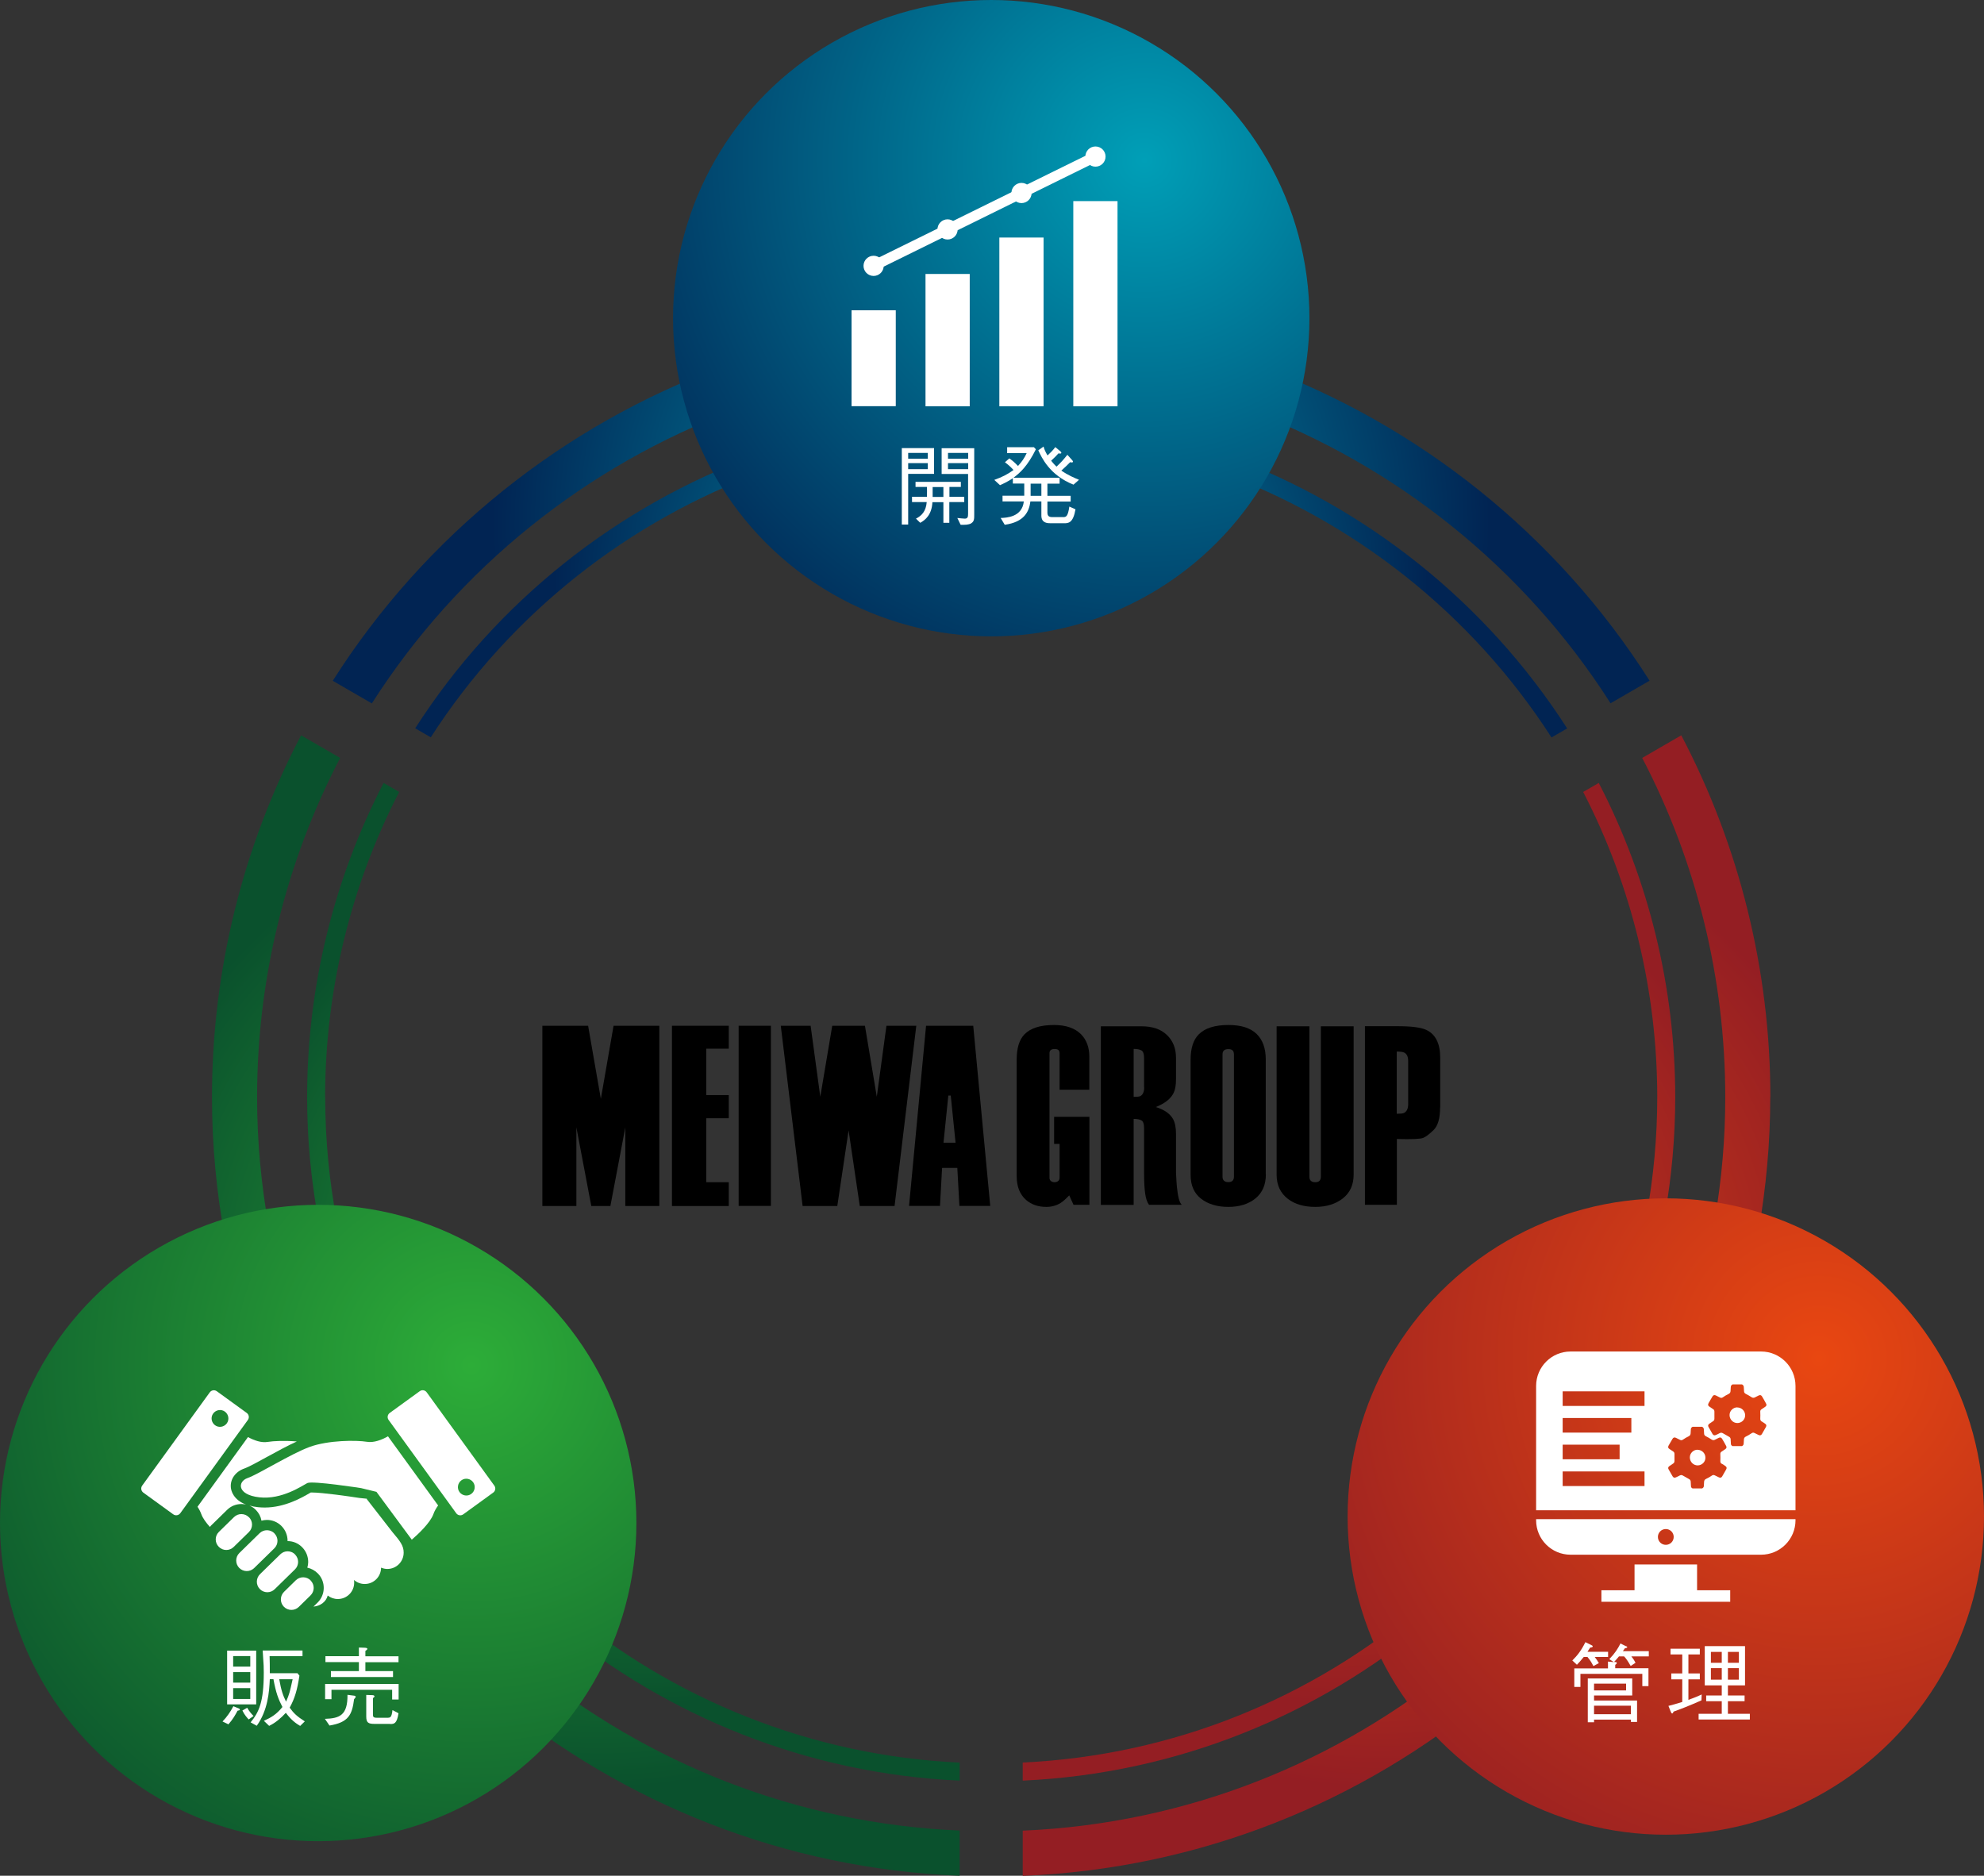<?xml version="1.0" encoding="UTF-8"?> <svg xmlns="http://www.w3.org/2000/svg" xmlns:xlink="http://www.w3.org/1999/xlink" id="_イヤー_2" viewBox="0 0 180.82 170.96"><rect x="0" y="0" width="180.82" height="170.96" fill="#333333" stroke="none"/><defs><style>.cls-1{fill:url(#_称未設定グラデーション_129);}.cls-2{fill:url(#_称未設定グラデーション_149);}.cls-3{fill:#fff;}.cls-4{fill:url(#_称未設定グラデーション_96-3);}.cls-5{fill:url(#_称未設定グラデーション_96-4);}.cls-6{fill:url(#_称未設定グラデーション_96-5);}.cls-7{fill:url(#_称未設定グラデーション_96-2);}.cls-8{fill:none;stroke:#fff;stroke-miterlimit:10;stroke-width:.94px;}.cls-9{fill:url(#_称未設定グラデーション_96);}.cls-10{fill:url(#_称未設定グラデーション_129-3);}.cls-11{fill:url(#_称未設定グラデーション_129-5);}.cls-12{fill:url(#_称未設定グラデーション_129-2);}.cls-13{fill:url(#_称未設定グラデーション_129-4);}.cls-14{fill:url(#_称未設定グラデーション_149-2);}.cls-15{fill:url(#_称未設定グラデーション_149-3);}.cls-16{fill:url(#_称未設定グラデーション_149-4);}.cls-17{fill:url(#_称未設定グラデーション_149-5);}</style><radialGradient id="_称未設定グラデーション_96" cx="90.34" cy="47.78" fx="90.34" fy="47.78" r="45.47" gradientTransform="matrix(1, 0, 0, 1, 0, 0)" gradientUnits="userSpaceOnUse"><stop offset="0" stop-color="#009fb7"></stop><stop offset="1" stop-color="#012453"></stop></radialGradient><radialGradient id="_称未設定グラデーション_96-2" cy="47.78" fy="47.78" r="45.47" xlink:href="#_称未設定グラデーション_96"></radialGradient><radialGradient id="_称未設定グラデーション_96-3" cx="90.34" cy="53.66" fx="90.34" fy="53.66" r="39.83" xlink:href="#_称未設定グラデーション_96"></radialGradient><radialGradient id="_称未設定グラデーション_96-4" cx="90.34" cy="53.66" fx="90.34" fy="53.66" r="39.83" xlink:href="#_称未設定グラデーション_96"></radialGradient><radialGradient id="_称未設定グラデーション_96-5" cx="104.28" cy="14.61" fx="104.28" fy="14.61" r="55.87" xlink:href="#_称未設定グラデーション_96"></radialGradient><radialGradient id="_称未設定グラデーション_129" cx="54.83" cy="117.76" fx="54.83" fy="117.76" r="45.26" gradientTransform="matrix(1, 0, 0, 1, 0, 0)" gradientUnits="userSpaceOnUse"><stop offset="0" stop-color="#2dad38"></stop><stop offset="1" stop-color="#0a512d"></stop></radialGradient><radialGradient id="_称未設定グラデーション_129-2" cx="54.83" cy="117.76" fx="54.83" fy="117.76" r="45.26" xlink:href="#_称未設定グラデーション_129"></radialGradient><radialGradient id="_称未設定グラデーション_129-3" cx="59.16" cy="115.6" fx="59.16" fy="115.6" r="39.74" xlink:href="#_称未設定グラデーション_129"></radialGradient><radialGradient id="_称未設定グラデーション_129-4" cx="59.16" cy="115.6" fx="59.16" fy="115.6" r="39.74" xlink:href="#_称未設定グラデーション_129"></radialGradient><radialGradient id="_称未設定グラデーション_129-5" cx="42.95" cy="124.42" fx="42.95" fy="124.42" r="55.87" xlink:href="#_称未設定グラデーション_129"></radialGradient><radialGradient id="_称未設定グラデーション_149" cx="125.84" cy="117.76" fx="125.84" fy="117.76" r="45.23" gradientTransform="matrix(1, 0, 0, 1, 0, 0)" gradientUnits="userSpaceOnUse"><stop offset="0" stop-color="#e94711"></stop><stop offset="1" stop-color="#941e23"></stop></radialGradient><radialGradient id="_称未設定グラデーション_149-2" cx="125.84" cy="117.76" fx="125.84" fy="117.76" r="45.23" xlink:href="#_称未設定グラデーション_149"></radialGradient><radialGradient id="_称未設定グラデーション_149-3" cx="121.51" cy="115.6" fx="121.51" fy="115.6" r="39.74" xlink:href="#_称未設定グラデーション_149"></radialGradient><radialGradient id="_称未設定グラデーション_149-4" cx="121.51" cy="115.6" fx="121.51" fy="115.6" r="39.74" xlink:href="#_称未設定グラデーション_149"></radialGradient><radialGradient id="_称未設定グラデーション_149-5" cx="165.76" cy="123.82" fx="165.76" fy="123.82" r="55.87" xlink:href="#_称未設定グラデーション_149"></radialGradient></defs><g id="_字"><g><g><g><polygon points="54.76 100.15 53.6 93.49 49.43 93.49 49.43 109.92 52.53 109.92 52.53 102.75 53.89 109.92 54.76 109.92 55.63 109.92 56.99 102.75 56.99 109.92 60.09 109.92 60.09 93.49 55.92 93.49 54.76 100.15"></polygon><polygon points="61.24 109.92 66.42 109.92 66.42 107.75 64.37 107.75 64.37 101.92 66.42 101.92 66.42 99.81 64.37 99.81 64.37 95.58 66.42 95.58 66.42 93.49 61.24 93.49 61.24 109.92"></polygon><rect x="67.32" y="93.49" width="2.94" height="16.42"></rect><polygon points="80.79 93.49 79.91 99.96 78.83 93.49 77.34 93.49 75.85 93.49 74.76 99.96 73.88 93.49 71.16 93.49 73.15 109.92 76.31 109.92 77.34 103.03 78.36 109.92 81.53 109.92 83.51 93.49 80.79 93.49"></polygon><path d="M86.87,93.49h-2.47l-1.55,16.42h2.82l.19-3.46h1.39l.19,3.46h2.81l-1.55-16.42h-1.82Zm-.88,10.66l.44-4.3h.22l.44,4.3h-1.09Z"></path></g><g><path d="M99.29,109.81h-1.45l-.39-.86c-.33,.34-.59,.57-.8,.7-.38,.23-.81,.35-1.29,.35-.74,0-1.35-.21-1.84-.63-.57-.5-.86-1.22-.86-2.16v-10.63c0-1.04,.23-1.81,.7-2.3,.55-.57,1.45-.86,2.7-.86,1.09,0,1.92,.29,2.48,.86,.49,.51,.74,1.19,.74,2.02v3.02h-2.71v-3.32c0-.14-.04-.24-.11-.3s-.19-.09-.35-.09c-.15,0-.26,.03-.34,.09-.08,.06-.12,.16-.12,.3v11.35c0,.12,.04,.22,.13,.29,.09,.07,.2,.11,.33,.11,.12,0,.23-.03,.32-.1,.09-.07,.14-.17,.14-.32v-3.07h-.5v-2.47h3.22v8.02Z"></path><path d="M107.71,109.81h-2.99c-.17-.23-.29-.58-.35-1.03-.07-.46-.1-1.1-.1-1.94v-4c0-.4-.08-.65-.25-.73-.17-.09-.4-.13-.7-.13v7.84h-2.99v-16.28h3.71c.99,0,1.76,.26,2.31,.79,.55,.52,.83,1.22,.83,2.08v1.94c0,.54-.07,.96-.21,1.25-.26,.54-.8,.97-1.63,1.3,.76,.23,1.29,.6,1.57,1.09,.18,.33,.27,.78,.27,1.35v3.52c.03,.57,.05,1.01,.08,1.3,.09,.92,.24,1.47,.45,1.65Zm-3.44-10.69v-2.66c0-.4-.08-.64-.25-.73-.17-.08-.4-.13-.7-.13v4.37c.31,0,.52-.02,.61-.07,.23-.12,.35-.39,.35-.79Z"></path><path d="M115.37,107.04c0,.95-.32,1.67-.95,2.19-.63,.51-1.46,.77-2.47,.77s-1.84-.25-2.48-.74c-.64-.5-.96-1.22-.96-2.19v-10.49c0-1.04,.25-1.81,.74-2.3,.56-.57,1.46-.86,2.71-.86,1.15,0,2,.27,2.56,.81,.56,.54,.84,1.32,.84,2.33v10.49Zm-2.91,.21v-11.14c0-.17-.04-.3-.12-.37-.08-.08-.21-.12-.39-.12s-.31,.04-.4,.12c-.09,.08-.13,.2-.13,.37v11.14c0,.16,.04,.28,.13,.36,.09,.09,.22,.13,.4,.13s.3-.04,.39-.13c.08-.09,.12-.21,.12-.36Z"></path><path d="M123.37,107.04c0,.95-.33,1.67-.99,2.19-.66,.51-1.49,.77-2.51,.77s-1.84-.24-2.48-.72c-.69-.53-1.04-1.26-1.04-2.21v-13.53h2.99v13.72c0,.16,.04,.28,.13,.36,.09,.09,.22,.13,.4,.13s.3-.04,.39-.13c.08-.09,.12-.21,.12-.36v-13.72h2.99v13.51Z"></path><path d="M131.25,100.93c0,.99-.2,1.68-.59,2.06-.39,.38-.71,.62-.95,.72-.24,.1-1.04,.14-2.4,.1v6h-2.91v-16.28h2.93c1.29,0,2.17,.11,2.64,.33,.86,.39,1.29,1.24,1.29,2.56v4.51Zm-2.91-.29v-3.94c0-.39-.12-.65-.37-.77-.14-.06-.36-.09-.67-.09v5.67c.34,0,.55-.02,.65-.07,.26-.13,.39-.39,.39-.8Z"></path></g></g><g><g><path class="cls-9" d="M30.33,62.05l3.56,2.06c7.9-12.39,19.62-21.7,33.08-26.74-.46-1.28-.81-2.62-1.06-3.99-14.5,5.34-27.12,15.33-35.59,28.68Z"></path><path class="cls-7" d="M146.78,64.1l3.56-2.06c-8.46-13.34-21.08-23.34-35.58-28.68-.24,1.37-.6,2.71-1.06,3.99,13.46,5.04,25.18,14.35,33.08,26.74Z"></path><path class="cls-4" d="M141.41,67.21l1.42-.82c-7.43-11.57-18.43-20.24-31.06-24.89-.28,.48-.58,.96-.89,1.42,12.41,4.49,23.23,12.96,30.52,24.29Z"></path><path class="cls-5" d="M37.84,66.38l1.42,.82c7.3-11.33,18.12-19.8,30.53-24.29-.31-.46-.61-.94-.89-1.42-12.63,4.65-23.63,13.31-31.06,24.89Z"></path></g><circle class="cls-6" cx="90.34" cy="29" r="29"></circle><g><g><rect class="cls-3" x="77.61" y="28.28" width="4.03" height="8.74"></rect><rect class="cls-3" x="84.35" y="24.97" width="4.03" height="12.06"></rect><rect class="cls-3" x="91.08" y="21.65" width="4.03" height="15.38"></rect><rect class="cls-3" x="97.82" y="18.33" width="4.03" height="18.7"></rect></g><g><circle class="cls-3" cx="79.62" cy="24.23" r=".92"></circle><circle class="cls-3" cx="86.36" cy="20.91" r=".92"></circle><circle class="cls-3" cx="93.1" cy="17.59" r=".92"></circle><circle class="cls-3" cx="99.84" cy="14.27" r=".92"></circle></g><line class="cls-8" x1="79.62" y1="24.23" x2="99.84" y2="14.27"></line></g></g><g><g><path class="cls-1" d="M45.27,154.82c11.58,9.54,26.21,15.5,42.19,16.14v-4.12c-14.87-.63-28.48-6.15-39.31-14.97-.88,1.06-1.84,2.04-2.88,2.95Z"></path><path class="cls-12" d="M23.43,100.01c0-10.8,2.62-21.43,7.57-30.93l-3.56-2.06c-5.32,10.13-8.12,21.47-8.12,32.99,0,4.36,.41,8.62,1.17,12.76,1.28-.47,2.61-.83,3.98-1.08-.67-3.8-1.04-7.69-1.04-11.68Z"></path><path class="cls-10" d="M87.46,162.29v-1.64c-13.65-.64-26.13-5.82-35.98-14.05-.24,.51-.49,1.01-.76,1.5,10.09,8.32,22.82,13.56,36.74,14.19Z"></path><path class="cls-13" d="M29.63,100.01c0-9.71,2.33-19.27,6.75-27.83l-1.42-.82c-4.56,8.81-6.97,18.65-6.97,28.65,0,3.85,.37,7.61,1.04,11.26,.56,0,1.12,.03,1.68,.06-.7-3.67-1.07-7.45-1.07-11.32Z"></path></g><circle class="cls-11" cx="29" cy="138.81" r="29"></circle><g><path class="cls-3" d="M33.45,131.41c-.99-.16-3.53-.15-5.21,.46-1.69,.61-4.75,2.53-5.67,2.84-.92,.31-1,1.53,1.07,1.76,2.07,.23,3.91-1.07,4.37-1.3,.46-.23,4.9,.46,4.9,.46l1.4,.34,3.22,4.36c.57-.49,1.68-1.53,1.97-2.33,.1-.29,.26-.55,.43-.79l-4.57-6.3c-.58,.33-1.29,.6-1.91,.5Z"></path><path class="cls-3" d="M33.45,136.6l-.68-.07c-.89-.14-3.4-.5-4.35-.5-.04,0-.07,0-.1,0-.04,.02-.08,.05-.12,.07-.67,.39-2.24,1.3-4.07,1.3-.2,0-.4-.01-.6-.03-.3-.03-.56-.08-.79-.15,.22,.1,.42,.23,.59,.41,.27,.28,.44,.61,.5,.97,.16-.04,.32-.07,.49-.07,.51,0,.99,.2,1.35,.57,.35,.36,.54,.84,.54,1.34v.02c.51,0,.98,.2,1.34,.57,.35,.36,.54,.84,.54,1.34,0,.17-.03,.34-.08,.51,.36,.08,.69,.26,.96,.53,.73,.74,.71,1.94-.03,2.66l-.37,.36h0c.62-.05,1.15-.43,1.3-1.01,.25,.2,.57,.32,.92,.32,.83,0,1.49-.67,1.49-1.49,0-.09,0-.17-.02-.25,.26,.23,.61,.37,.98,.37,.83,0,1.49-.67,1.49-1.49,.18,.07,.37,.12,.57,.12,.83,0,1.49-.67,1.49-1.49,0-.63-.31-1.03-1.03-1.88l-2.34-3.01Z"></path><path class="cls-3" d="M22.69,138.29c-.37-.38-.98-.39-1.36-.02l-1.38,1.35c-.38,.37-.39,.98-.01,1.36,.37,.38,.98,.39,1.36,.01l1.38-1.35c.38-.37,.39-.98,.01-1.36Z"></path><path class="cls-3" d="M25.02,139.76c-.37-.38-.98-.39-1.36-.02l-1.84,1.8c-.38,.37-.39,.98-.02,1.36,.37,.38,.98,.39,1.36,.02l1.84-1.8c.38-.37,.39-.98,.01-1.36Z"></path><path class="cls-3" d="M26.9,141.68c-.37-.38-.98-.39-1.36-.01l-1.84,1.8c-.38,.37-.39,.98-.02,1.36,.37,.38,.98,.39,1.36,.01l1.84-1.8c.38-.37,.39-.98,.01-1.36Z"></path><path class="cls-3" d="M28.32,144.05c-.37-.38-.98-.39-1.36-.02l-1.07,1.05c-.38,.37-.39,.98-.02,1.36,.37,.38,.98,.39,1.36,.02l1.07-1.05c.38-.37,.39-.98,.01-1.36Z"></path><path class="cls-3" d="M45.05,135.4l-6.16-8.5c-.15-.21-.44-.25-.64-.1l-2.73,1.98c-.21,.15-.25,.44-.1,.64l6.16,8.5c.15,.21,.44,.25,.64,.1l2.73-1.98c.21-.15,.25-.44,.1-.64Zm-2.1,.76c-.34,.25-.82,.17-1.07-.17-.25-.34-.17-.82,.17-1.07,.34-.25,.82-.17,1.07,.17,.25,.34,.17,.82-.17,1.07Z"></path><path class="cls-3" d="M22,137.08c.15,0,.29,.02,.42,.05-1.16-.44-1.35-1.26-1.38-1.54-.08-.77,.42-1.47,1.24-1.75,.33-.11,1.2-.58,2.03-1.04,.9-.49,1.88-1.03,2.74-1.42-1.09-.09-2.11-.05-2.65,.04-.59,.1-1.24-.14-1.8-.44l-4.6,6.35c.14,.21,.26,.43,.35,.68,.13,.36,.43,.77,.78,1.16,.05-.07,.11-.14,.18-.2l1.38-1.35c.35-.35,.82-.54,1.32-.54Z"></path><path class="cls-3" d="M22.49,128.78l-2.73-1.98c-.21-.15-.49-.1-.64,.1l-6.16,8.5c-.15,.21-.1,.49,.1,.64l2.73,1.98c.21,.15,.49,.1,.64-.1l6.16-8.5c.15-.21,.1-.49-.1-.64Zm-1.82,.95c-.25,.34-.73,.42-1.07,.17-.34-.25-.42-.73-.17-1.07,.25-.34,.73-.42,1.07-.17,.34,.25,.42,.73,.17,1.07Z"></path></g></g><g><g><path class="cls-2" d="M161.35,100.01c0-11.52-2.8-22.86-8.12-32.99l-3.56,2.06c4.96,9.5,7.57,20.13,7.57,30.93,0,3.78-.33,7.47-.94,11.08,1.37,.25,2.7,.61,3.98,1.07,.68-3.95,1.06-8.01,1.06-12.15Z"></path><path class="cls-14" d="M132.91,151.56c-10.89,9-24.65,14.65-39.7,15.29v4.12c16.18-.65,30.97-6.75,42.62-16.49-1.05-.89-2.03-1.86-2.92-2.92Z"></path><path class="cls-15" d="M152.68,100.01c0-10-2.41-19.84-6.97-28.65l-1.42,.82c4.42,8.56,6.75,18.12,6.75,27.83,0,3.67-.34,7.25-.97,10.74,.56-.04,1.11-.06,1.68-.07,.6-3.47,.93-7.03,.93-10.67Z"></path><path class="cls-16" d="M93.21,160.65v1.64c14.07-.64,26.93-5.98,37.07-14.47-.28-.48-.54-.97-.79-1.48-9.9,8.38-22.49,13.66-36.29,14.3Z"></path></g><circle class="cls-17" cx="151.82" cy="138.22" r="29"></circle><g><rect class="cls-3" x="148.97" y="142.59" width="5.7" height="2.75"></rect><rect class="cls-3" x="145.95" y="144.94" width="11.74" height="1.05"></rect><g><path class="cls-3" d="M154.72,132.13c-.39,0-.71,.32-.71,.7,0,.4,.32,.73,.71,.73,.39,0,.72-.32,.71-.71,0-.39-.32-.71-.71-.71Z"></path><path class="cls-3" d="M160.5,123.18h-17.36c-1.74,0-3.14,1.41-3.14,3.14v11.33h23.64v-11.33c0-1.74-1.41-3.14-3.14-3.14Zm-18.08,6.06h6.26v1.33h-6.26v-1.33Zm0,2.43h5.19v1.33h-5.19v-1.33Zm7.46,3.77h-7.46v-1.33h7.46v1.33Zm0-7.3h-7.46v-1.33h7.46v1.33Zm7.04,5.26c.11,.07,.22,.14,.32,.21,.13,.09,.16,.18,.08,.32-.12,.21-.24,.42-.36,.63-.07,.12-.17,.15-.3,.09-.12-.06-.25-.12-.37-.18-.11-.06-.19-.04-.29,.03-.16,.11-.33,.21-.51,.29-.12,.06-.17,.13-.18,.26,0,.12-.02,.23-.02,.35,0,.13-.05,.2-.16,.26h-.87c-.11-.05-.16-.13-.15-.26,0-.12-.02-.23-.02-.35,0-.12-.06-.2-.18-.26-.17-.09-.34-.19-.51-.29-.1-.06-.18-.08-.29-.03-.12,.07-.24,.12-.37,.18-.13,.06-.22,.03-.3-.09-.12-.21-.24-.42-.36-.63-.08-.13-.05-.22,.07-.31,.11-.08,.23-.15,.34-.23,.09-.06,.12-.13,.12-.24,0-.21,0-.41,0-.62,0-.11-.03-.19-.12-.24-.11-.07-.22-.15-.33-.22-.14-.09-.16-.18-.08-.33,.11-.2,.23-.4,.35-.6,.08-.13,.18-.16,.32-.09,.12,.06,.24,.12,.36,.18,.11,.06,.19,.04,.29-.03,.16-.11,.33-.21,.5-.29,.12-.06,.17-.14,.18-.26,0-.12,.02-.23,.02-.35,0-.13,.05-.2,.16-.26h.87c.11,.06,.16,.14,.16,.27,0,.12,.01,.23,.02,.35,0,.11,.06,.19,.16,.24,.18,.09,.35,.19,.52,.3,.1,.06,.18,.08,.29,.03,.12-.06,.24-.12,.36-.18,.14-.07,.24-.04,.32,.1,.12,.2,.24,.41,.35,.62,.08,.13,.05,.22-.07,.31-.11,.08-.22,.15-.33,.22-.1,.06-.13,.14-.12,.26,.01,.2,.01,.4,0,.6,0,.12,.03,.2,.13,.26Zm3.62-3.86c.11,.07,.22,.14,.32,.21,.13,.09,.16,.18,.08,.32-.12,.21-.24,.42-.36,.63-.07,.12-.17,.15-.3,.09-.12-.06-.25-.12-.37-.18-.11-.06-.19-.04-.29,.03-.16,.11-.33,.21-.5,.29-.12,.06-.17,.13-.18,.26,0,.12-.02,.23-.02,.35,0,.13-.05,.2-.15,.26h-.87c-.11-.05-.16-.13-.15-.26,0-.12-.02-.23-.02-.35,0-.12-.06-.2-.18-.26-.17-.09-.34-.19-.51-.29-.1-.06-.18-.08-.29-.03-.12,.07-.24,.12-.37,.18-.13,.06-.22,.03-.3-.09-.12-.21-.24-.42-.36-.63-.08-.13-.05-.22,.07-.31,.11-.08,.23-.15,.34-.23,.09-.06,.12-.13,.12-.24,0-.21,0-.41,0-.62,0-.11-.03-.19-.12-.24-.11-.07-.22-.15-.33-.22-.14-.09-.16-.18-.08-.33,.11-.2,.23-.4,.35-.6,.08-.13,.18-.16,.32-.09,.12,.06,.24,.12,.36,.18,.11,.06,.19,.04,.29-.03,.16-.11,.33-.21,.5-.29,.12-.06,.17-.14,.18-.26,0-.12,.02-.23,.02-.35,0-.13,.05-.2,.16-.26h.87c.11,.06,.16,.14,.16,.27,0,.12,.01,.23,.02,.35,0,.11,.06,.19,.16,.24,.18,.09,.35,.19,.52,.3,.1,.06,.18,.08,.29,.03,.12-.06,.24-.12,.36-.18,.14-.07,.24-.04,.32,.1,.12,.2,.24,.41,.35,.62,.08,.13,.05,.22-.07,.31-.11,.08-.22,.15-.33,.22-.1,.06-.13,.14-.12,.26,.01,.2,.01,.4,0,.6,0,.12,.03,.2,.13,.26Z"></path><path class="cls-3" d="M158.34,128.27c-.39,0-.71,.32-.71,.7,0,.4,.32,.73,.71,.73,.39,0,.72-.32,.71-.71,0-.39-.32-.71-.71-.71Z"></path><path class="cls-3" d="M140,138.56c0,1.74,1.41,3.14,3.14,3.14h17.36c1.74,0,3.14-1.41,3.14-3.14v-.1h-23.64v.1Zm11.82,.8c.4,0,.72,.32,.72,.72s-.32,.72-.72,.72-.72-.32-.72-.72,.32-.72,.72-.72Z"></path></g></g></g></g><g><path class="cls-3" d="M82.77,43.2v4.61h-.58v-6.97h2.94v2.35h-2.35Zm1.79-1.92h-1.79v.53h1.79v-.53Zm0,.93h-1.79v.55h1.79v-.55Zm1.96,3.56v1.88h-.54v-1.88h-1c-.06,1.15-.65,1.63-1.11,1.88l-.39-.38c.53-.27,.91-.67,.98-1.51h-1.34v-.48h1.36c.02-.38,0-.71,0-.9h-1.04v-.46h4.13v.46h-1.04v.9h1.35v.48h-1.35Zm-.54-1.38h-.98c0,.38,0,.64,0,.9h.98v-.9Zm2.55,3.3c-.26,.15-.58,.15-.98,.14l-.3-.62c.18,.02,.58,.06,.68,.06,.26,0,.3-.16,.3-.43v-3.64h-2.41v-2.35h2.97v6.06c0,.38,0,.61-.27,.78Zm-.29-6.41h-1.84v.53h1.84v-.53Zm0,.93h-1.84v.55h1.84v-.55Z"></path><path class="cls-3" d="M96.99,47.69h-1.21c-.29,0-.87,0-.87-.69v-1.3h-1c-.12,.94-.56,1.88-2.34,2.13l-.37-.62c.52-.02,1.96-.07,2.11-1.51h-1.94v-.52h1.98v-1.11h-1.04v-.48c-.46,.31-.94,.53-1.17,.63l-.52-.48c.71-.26,1.2-.5,1.75-.9-.17-.19-.36-.39-.78-.71l.4-.35c.34,.24,.51,.4,.79,.69,.34-.37,.58-.71,.79-1.17h-1.78v-.54h2.44l.18,.19c-.77,1.55-1.45,2.15-2.04,2.59h4.2v.54h-1.11v1.11h2.12v.52h-2.12v1c0,.27,.1,.42,.43,.42h1.03c.24,0,.41-.06,.54-.96l.56,.25c-.22,1.27-.65,1.27-1.06,1.27Zm-2.08-3.61h-.98v1.11h.98v-1.11Zm2.92,.09c-2.18-.87-2.9-2.48-3.2-3.13l.48-.34c.06,.22,.14,.44,.36,.81,.23-.21,.48-.45,.71-.76l.46,.38s.09,.08,.09,.14-.07,.07-.11,.07c-.06,0-.12-.02-.15-.02-.22,.25-.37,.39-.67,.67,.06,.07,.27,.34,.49,.54,.41-.38,.64-.64,.99-1.08l.43,.48c.05,.06,.08,.1,.08,.14,0,.07-.07,.08-.11,.08-.05,0-.1-.02-.14-.03-.3,.3-.43,.43-.81,.77,.6,.42,1.22,.68,1.61,.84l-.5,.44Z"></path></g><g><path class="cls-3" d="M21.65,155.92c-.2,.38-.41,.76-.83,1.24l-.54-.26c.4-.41,.72-.88,.99-1.39l.49,.2c.07,.03,.1,.06,.1,.1,0,.07-.06,.08-.21,.11Zm-.95-.58v-4.9h2.65v4.9h-2.65Zm2.11-4.4h-1.56v.96h1.56v-.96Zm0,1.46h-1.56v.96h1.56v-.96Zm0,1.46h-1.56v.99h1.56v-.99Zm-.14,2.86c-.12-.13-.38-.4-.58-.82l.44-.25c.21,.38,.47,.64,.58,.75l-.44,.31Zm4.68,.58c-.37-.22-.78-.5-1.3-1.19-.44,.48-.94,.91-1.52,1.19l-.48-.46c.68-.31,1.15-.59,1.69-1.26-.37-.71-.59-1.29-.82-2.54h-.33c-.05,1.15-.18,2.85-1.19,4.25l-.56-.31c.75-.92,1.2-1.82,1.2-4.55,0-.37,0-.66-.1-2h3.63v.52h-3c.02,.57,.02,.79,.02,1.55h2.52l.18,.22c-.2,1.3-.42,2.07-.89,2.92,.38,.53,.68,.8,1.38,1.25l-.43,.42Zm-1.9-4.25c.18,1.03,.34,1.47,.62,2.04,.3-.67,.33-.82,.6-2.04h-1.23Z"></path><path class="cls-3" d="M32.27,154.87c-.18,1.43-.51,2.11-2.24,2.4l-.42-.61c1.34-.04,2.08-.32,2.06-2.19l.54,.07c.07,0,.21,.03,.21,.11,0,.06-.1,.16-.15,.22Zm3.47,.02v-.88h-5.53v.86h-.58v-1.39h6.7v1.42h-.58Zm-2.44-3.4v.82h2.52v.54h-5.66v-.54h2.55v-.82h-3.05v-.54h3.05v-.79l.55,.02s.22,0,.22,.1c0,.04-.02,.08-.18,.19v.49h3.02v.54h-3.02Zm2.25,5.63h-1.41c-.56,0-.76-.1-.76-.67v-1.97l.55,.02c.07,0,.2,.02,.2,.11,0,.07-.1,.13-.14,.16v1.47c0,.22,.02,.32,.34,.32h.94c.3,0,.42,0,.5-.7l.55,.29c-.15,.98-.42,.98-.76,.98Z"></path></g><g><path class="cls-3" d="M146.56,150.54v.48h-1.22c.16,.2,.24,.33,.38,.56l-.5,.27c-.14-.27-.26-.5-.54-.83h-.34c-.27,.34-.43,.51-.62,.71l-.42-.39c.46-.45,.83-.93,1.19-1.67l.53,.26c.09,.04,.14,.07,.14,.13,0,.08-.16,.1-.24,.11-.1,.16-.14,.23-.24,.38h1.88Zm1.64-.51s.11,.06,.11,.1c0,.05-.1,.07-.22,.1-.06,.08-.14,.21-.18,.26h2.36v.48h-1.59c.21,.26,.29,.4,.38,.58l-.44,.29c-.29-.5-.43-.69-.6-.87h-.47c-.17,.21-.29,.34-.44,.5,.22,.02,.24,.02,.24,.1,0,.07-.06,.1-.14,.17v.31h3.03v1.63h-.56v-1.12h-5.64v1.19h-.56v-1.69h3.07v-.62l.54,.05-.42-.27c.54-.56,.79-.98,1.02-1.43l.52,.26Zm-2.92,6.69v.25h-.57v-3.99h4.05v1.55h-3.48v.46h3.92v1.95h-.56v-.21h-3.36Zm2.92-2.65v-.62h-2.92v.62h2.92Zm.44,1.39h-3.36v.78h3.36v-.78Z"></path><path class="cls-3" d="M155.08,154.97c-1.22,.54-1.99,.83-2.55,1.03-.03,.07-.07,.17-.13,.17-.06,0-.1-.1-.12-.14l-.22-.55c.24-.06,.77-.2,1.26-.36v-2.06h-1v-.54h1v-1.73h-1.07v-.52h2.67v.52h-1.04v1.73h1.04v.54h-1.04v1.87c.59-.21,.91-.35,1.21-.49l-.02,.54Zm-.27,1.75v-.52h2.11v-1.15h-1.42v-.52h1.42v-.92h-1.55v-3.58h3.67v3.58h-1.56v.92h1.52v.52h-1.52v1.15h2v.52h-4.67Zm2.11-6.16h-.99v.99h.99v-.99Zm0,1.48h-.99v1.05h.99v-1.05Zm1.56-1.48h-1v.99h1v-.99Zm0,1.48h-1v1.05h1v-1.05Z"></path></g></g></svg> 